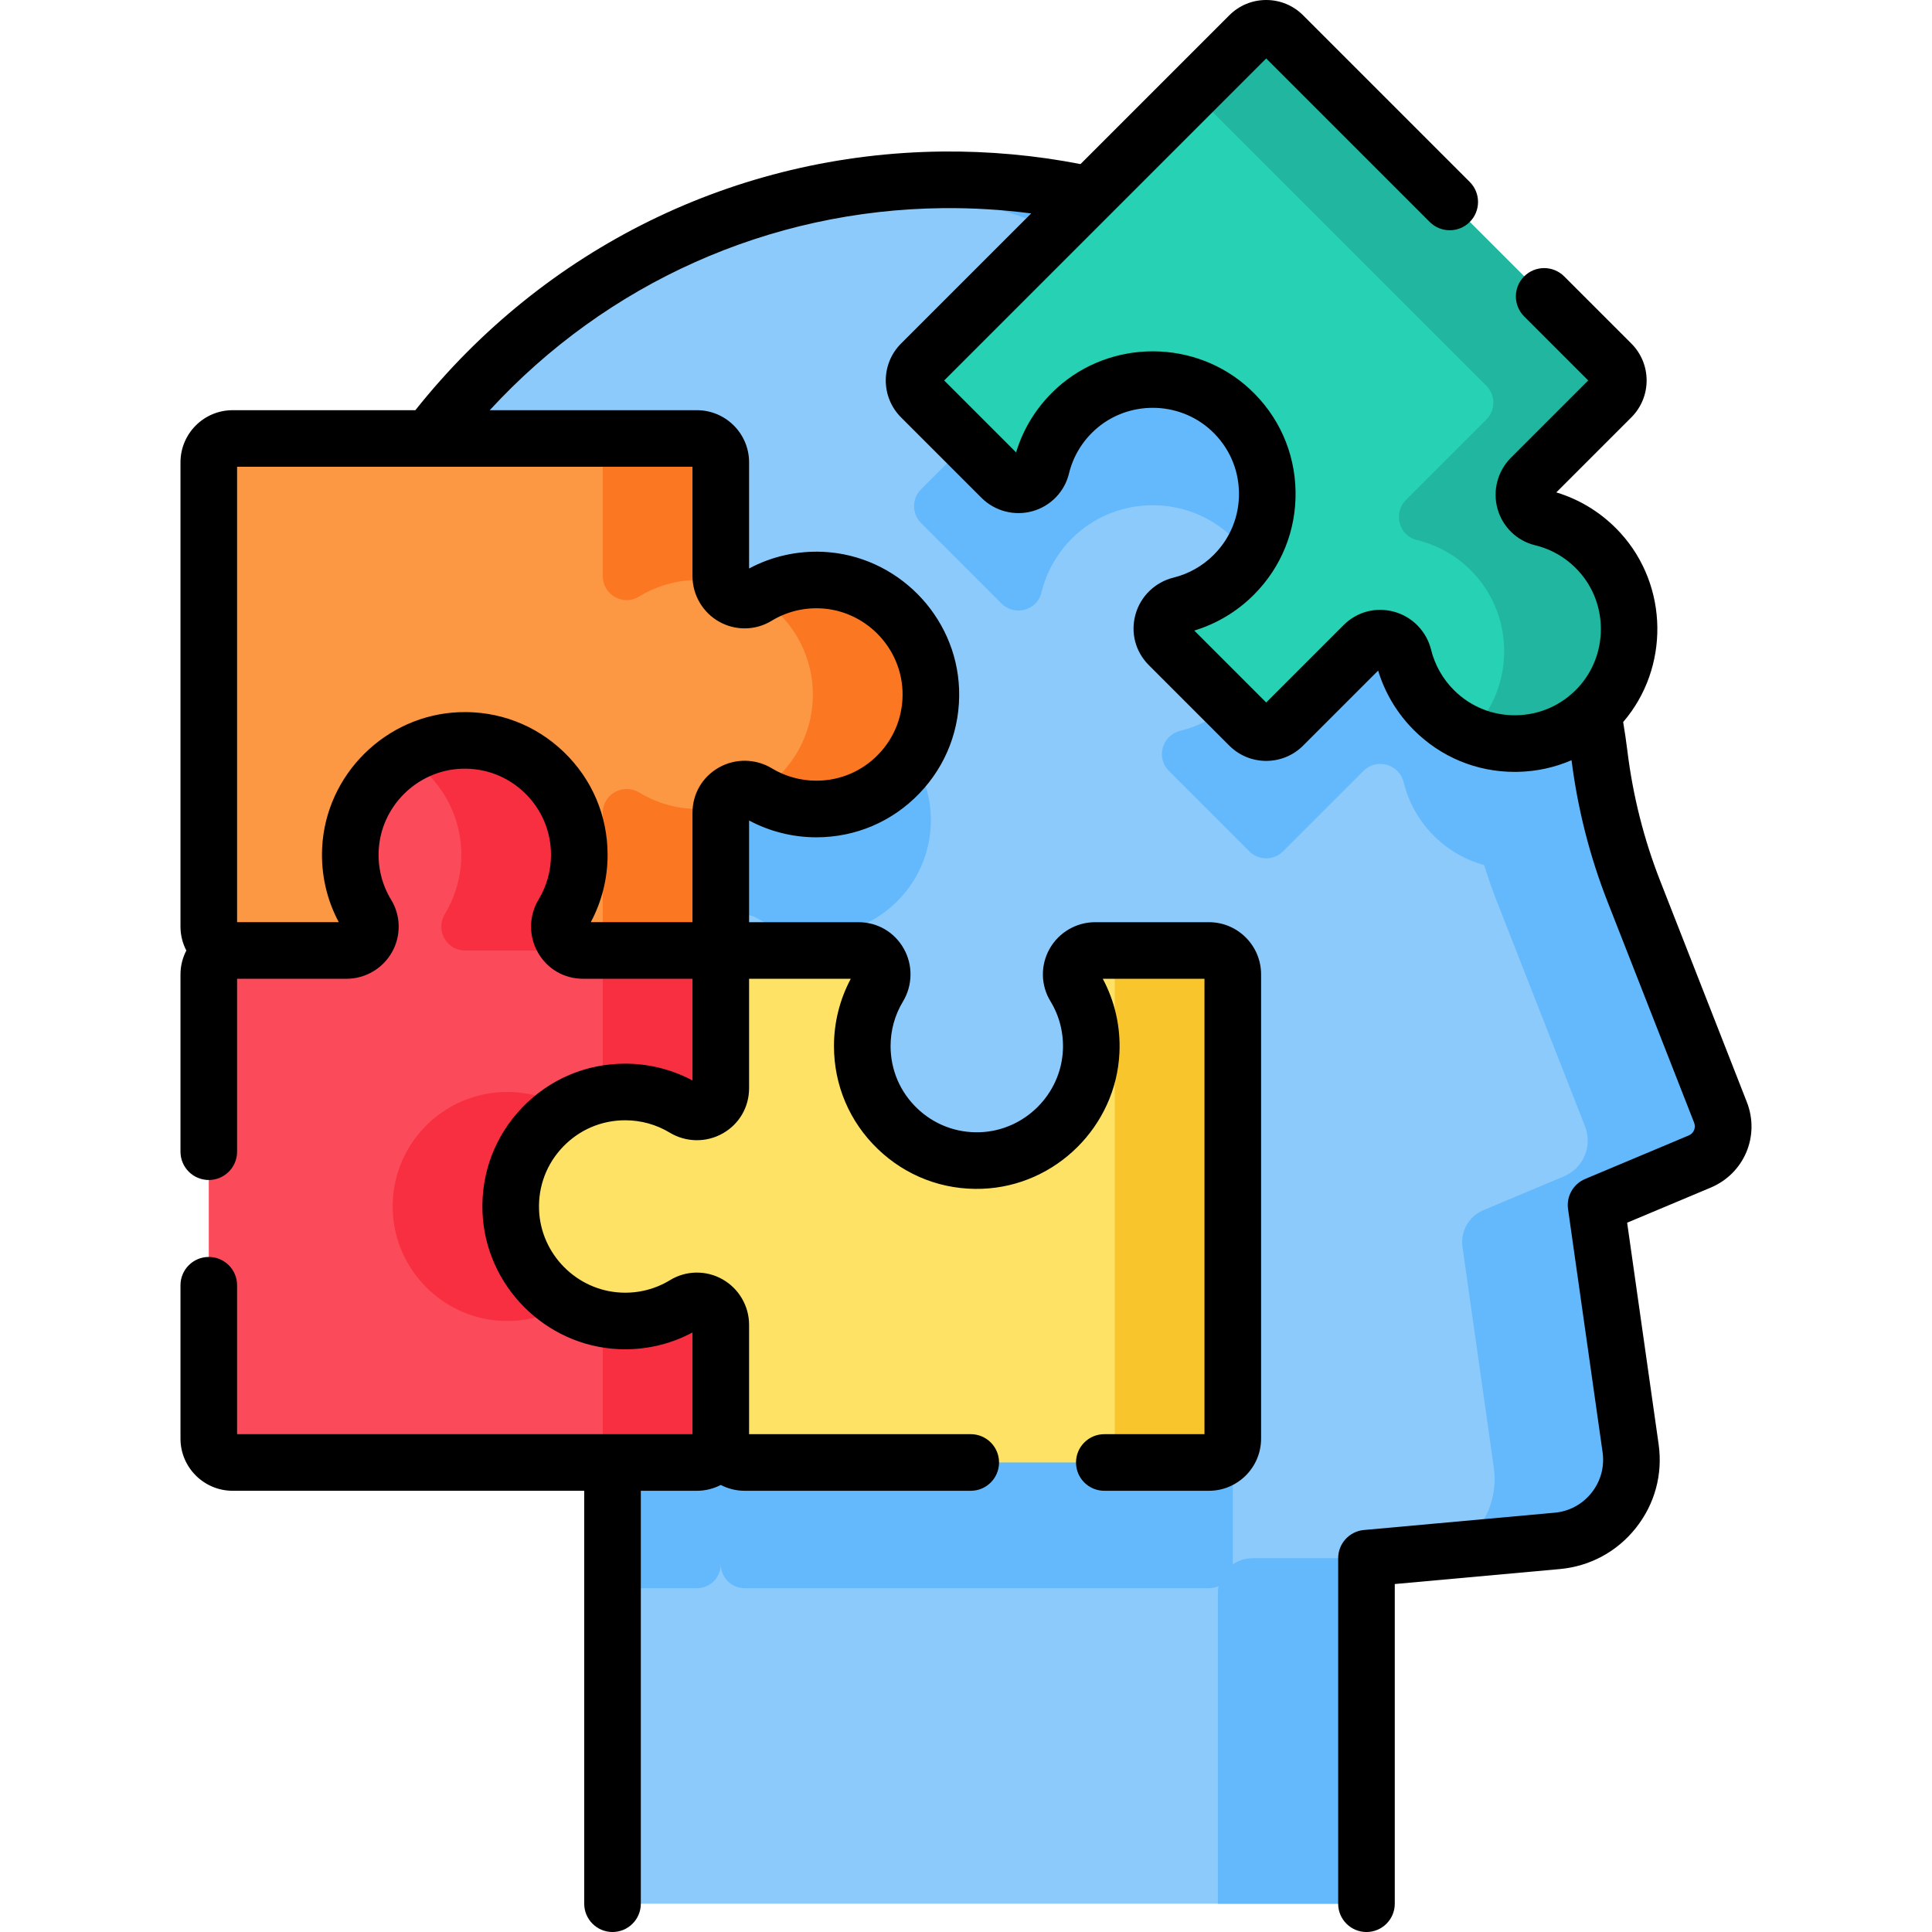<!-- icon666.com - MILLIONS vector ICONS FREE --><svg id="Layer_1" enable-background="new 0 0 512 512" viewBox="0 0 512 512" xmlns="http://www.w3.org/2000/svg"><g><g><g><path d="m455.945 294.785-22.98-58.648c-4.566-11.653-7.624-23.84-9.14-36.263-10.543-86.392-84.594-153.171-174.053-152.218-95.208 1.013-172.243 79.498-171.565 174.709.407 57.128 28.444 107.67 71.402 138.977 8.029 5.851 12.717 15.237 12.717 25.171v117.987h199.807v-91.569l50.539-4.585c12.322-1.118 21.196-12.328 19.455-24.577l-9.152-64.415 27.466-11.539c5.066-2.13 7.509-7.913 5.504-13.03z" fill="#8dcafc"></path><g fill="#64b9fc"><path d="m326.705 291.532v123.032c0 3.496-2.841 6.328-6.327 6.328h-123.043c-3.487 0-6.317-2.831-6.317-6.328 0 3.496-2.831 6.328-6.328 6.328h-22.37v-34.379c0-9.933-4.688-19.32-12.714-25.171-42.951-31.309-70.993-81.849-71.4-138.975-.189-25.936 5.394-50.619 15.545-72.85h90.938c3.497 0 6.328 2.831 6.328 6.327v30.147c0 4.897 5.354 8.006 9.526 5.453 4.986-3.04 10.907-4.689 17.234-4.391 15.635.715 28.31 13.499 28.896 29.134.646 17.304-13.181 31.518-30.326 31.518-5.741 0-11.105-1.589-15.675-4.351-4.241-2.563-9.655.417-9.655 5.374v30.147c0 3.497-2.831 6.327-6.328 6.327 3.497 0 6.328 2.831 6.328 6.327 0-3.496 2.831-6.327 6.317-6.327h30.157c4.957 0 7.937 5.414 5.374 9.655-2.761 4.579-4.351 9.943-4.351 15.675 0 17.145 14.214 30.982 31.518 30.326 15.635-.586 28.419-13.251 29.134-28.886.298-6.327-1.351-12.257-4.391-17.244-2.553-4.172.556-9.526 5.443-9.526h30.157c3.489.003 6.33 2.834 6.33 6.33z"></path><g><path d="m362.131 412.931h-30.187c-5.077 0-9.192 4.116-9.192 9.192v82.377h39.379z"></path><path d="m455.946 294.788-22.981-58.656c-4.605-11.748-7.63-24.047-9.183-36.576-10.58-85.433-83.291-151.608-171.527-151.911-6.747-.018-13.402.34-19.947 1.085 25.172 2.792 48.742 10.892 69.568 23.154l-57.795 57.787c-2.463 2.473-2.463 6.476 0 8.94l21.327 21.327c3.457 3.457 9.446 1.867 10.589-2.881 1.371-5.682 4.4-11.036 9.079-15.307 11.562-10.539 29.561-10.46 41.034.179 12.694 11.771 12.973 31.607.844 43.736-4.053 4.053-8.97 6.725-14.165 8.006-4.808 1.182-6.536 7.122-3.029 10.619l21.327 21.327c2.463 2.473 6.476 2.473 8.94 0l21.327-21.327c3.506-3.497 9.437-1.778 10.628 3.03 1.271 5.195 3.943 10.112 7.996 14.165 3.839 3.839 8.451 6.431 13.335 7.784 1.025 3.273 2.154 6.515 3.409 9.715l23.33 59.529c2.031 5.203-.451 11.067-5.598 13.228l-21.341 8.964c-3.853 1.618-6.129 5.631-5.541 9.768l8.295 58.372c1.296 9.1-3.189 17.631-10.589 21.988l27.393-2.482c12.327-1.122 21.197-12.327 19.46-24.58l-9.155-64.419 27.466-11.536c5.063-2.126 7.508-7.917 5.504-13.028z"></path></g></g></g><g><path d="m423.889 146.288c-4.269-4.682-9.624-7.708-15.299-9.079-4.754-1.148-6.341-7.135-2.883-10.593l21.32-21.32c2.47-2.47 2.47-6.474 0-8.944l-87-87c-2.47-2.47-6.474-2.47-8.944 0l-87 87c-2.47 2.47-2.47 6.474 0 8.944l21.32 21.32c3.458 3.458 9.445 1.871 10.593-2.883 1.371-5.674 4.397-11.03 9.079-15.299 11.564-10.544 29.559-10.465 41.032.177 12.692 11.772 12.968 31.608.843 43.733-4.055 4.055-8.973 6.723-14.163 8.003-4.813 1.186-6.532 7.121-3.027 10.626l21.323 21.323c2.47 2.47 6.474 2.47 8.944 0l21.323-21.323c3.505-3.505 9.44-1.785 10.626 3.028 1.28 5.19 3.947 10.108 8.003 14.163 12.125 12.125 31.96 11.849 43.733-.843 10.642-11.474 10.721-29.469.177-41.033z" fill="#27d1b3"></path><path d="m423.713 187.323c-9.079 9.784-22.976 12.188-34.409 7.192.437-.427.874-.854 1.291-1.311 10.638-11.473 10.718-29.462.179-41.024-4.271-4.688-9.625-7.708-15.307-9.079-4.748-1.152-6.337-7.142-2.881-10.599l21.317-21.317c2.473-2.473 2.473-6.476 0-8.95l-77.846-77.846 15.029-15.039c2.463-2.463 6.476-2.463 8.94 0l87.005 87.005c2.463 2.464 2.463 6.467 0 8.94l-21.327 21.317c-3.457 3.467-1.867 9.446 2.891 10.599 5.672 1.371 11.026 4.4 15.297 9.079 10.538 11.561 10.459 29.56-.179 41.033z" fill="#20b69f"></path></g><g><path d="m217.782 153.731c-6.329-.292-12.256 1.355-17.238 4.398-4.173 2.549-9.529-.561-9.529-5.452v-30.151c0-3.493-2.831-6.324-6.324-6.324h-123.036c-3.493 0-6.324 2.831-6.324 6.324v123.036c0 3.493 2.831 6.324 6.324 6.324h30.151c4.89 0 8.001-5.356 5.452-9.529-3.043-4.981-4.69-10.908-4.398-17.238.722-15.633 13.501-28.301 29.14-28.889 17.299-.65 31.52 13.18 31.52 30.328 0 5.735-1.591 11.099-4.356 15.674-2.564 4.242.416 9.655 5.373 9.655h30.155c3.493 0 6.324-2.831 6.324-6.324v-30.155c0-4.957 5.413-7.937 9.655-5.373 4.575 2.765 9.938 4.356 15.674 4.356 17.147 0 30.978-14.221 30.328-31.52-.589-15.639-13.258-28.419-28.891-29.14z" fill="#fc9744"></path><g fill="#fb7722"><path d="m191.246 154.345c-1.54-.338-3.119-.536-4.738-.616-6.328-.288-12.258 1.361-17.234 4.4-4.172 2.553-9.536-.566-9.536-5.453v-30.147c0-3.496-2.831-6.327-6.318-6.327h31.27c3.497 0 6.328 2.831 6.328 6.327v30.147c0 .586.079 1.143.228 1.669z"></path><path d="m216.347 214.391c-5.722 0-11.076-1.579-15.635-4.341 9.129-5.493 15.118-15.655 14.681-27.177-.397-10.489-6.208-19.688-14.721-24.823 4.957-2.99 10.827-4.609 17.105-4.321 15.635.725 28.31 13.499 28.896 29.144.646 17.294-13.181 31.518-30.326 31.518z"></path><path d="m191.236 213.765c-.149.517-.218 1.063-.218 1.639v30.157c0 3.497-2.831 6.327-6.328 6.327h-30.157c-.159 0-.318-.01-.467-.03 3.189-.328 5.672-3.02 5.672-6.297v-30.157c0-4.957 5.414-7.937 9.655-5.374 4.579 2.771 9.943 4.361 15.675 4.361 2.116 0 4.172-.218 6.168-.626z"></path></g></g><g><path d="m92.86 225.119c-.292 6.329 1.355 12.256 4.398 17.238 2.549 4.173-.561 9.529-5.452 9.529h-30.151c-3.493 0-6.324 2.831-6.324 6.324v123.036c0 3.493 2.831 6.324 6.324 6.324h123.036c3.493 0 6.324-2.831 6.324-6.324v-30.151c0-4.89-5.356-8.001-9.529-5.452-4.981 3.043-10.908 4.69-17.238 4.398-15.633-.722-28.301-13.501-28.889-29.14-.65-17.299 13.18-31.52 30.328-31.52 5.735 0 11.099 1.591 15.674 4.356 4.242 2.564 9.655-.416 9.655-5.373v-30.154c0-3.493-2.831-6.324-6.324-6.324h-30.155c-4.957 0-7.937-5.413-5.373-9.655 2.765-4.575 4.356-9.938 4.356-15.674 0-17.147-14.221-30.978-31.52-30.328-15.638.589-28.418 13.258-29.14 28.89z" fill="#fb4a59"></path><g fill="#f82f40"><path d="m191.018 351.092v30.157c0 3.487-2.831 6.318-6.328 6.318h-31.27c3.487 0 6.318-2.831 6.318-6.318v-30.157c0-.586-.08-1.142-.219-1.659 1.54.328 3.119.536 4.728.606 6.327.298 12.258-1.351 17.234-4.39 4.183-2.554 9.537.555 9.537 5.443z"></path><path d="m150.083 345.718c-4.947 3-10.827 4.619-17.105 4.321-15.635-.715-28.3-13.499-28.896-29.134-.646-17.304 13.181-31.518 30.336-31.518 5.722 0 11.076 1.579 15.635 4.331-9.129 5.493-15.128 15.655-14.691 27.187.397 10.479 6.208 19.677 14.721 24.813z"></path><path d="m191.018 258.206v30.157c0 4.957-5.414 7.937-9.655 5.374-4.579-2.761-9.943-4.351-15.674-4.351-2.116 0-4.172.219-6.169.626.149-.517.219-1.073.219-1.649v-30.157c0-3.487-2.831-6.318-6.318-6.318h-30.157c-4.957 0-7.937-5.414-5.374-9.655 2.761-4.579 4.361-9.943 4.361-15.675 0-11.026-5.871-20.671-14.671-25.995 4.251-2.583 9.178-4.132 14.423-4.331 17.294-.656 31.518 13.181 31.518 30.326 0 5.731-1.589 11.095-4.361 15.675-2.563 4.241.417 9.655 5.374 9.655h30.157c3.496.001 6.327 2.832 6.327 6.318z"></path></g></g><g><path d="m164.249 350.041c6.329.292 12.256-1.355 17.238-4.398 4.173-2.549 9.529.561 9.529 5.452v30.151c0 3.493 2.831 6.324 6.324 6.324h123.036c3.493 0 6.324-2.831 6.324-6.324v-123.036c0-3.493-2.831-6.324-6.324-6.324h-30.151c-4.89 0-8.001 5.356-5.452 9.529 3.043 4.981 4.69 10.908 4.398 17.238-.722 15.633-13.501 28.301-29.14 28.889-17.299.65-31.52-13.18-31.52-30.328 0-5.735 1.591-11.099 4.356-15.674 2.564-4.242-.416-9.655-5.373-9.655h-30.154c-3.493 0-6.324 2.831-6.324 6.324v30.155c0 4.957-5.413 7.937-9.655 5.373-4.575-2.765-9.938-4.356-15.674-4.356-17.147 0-30.978 14.221-30.328 31.52.589 15.639 13.257 28.419 28.89 29.14z" fill="#fee265"></path><path d="m326.705 258.206v123.042c0 3.487-2.841 6.318-6.327 6.318h-31.28c3.496 0 6.327-2.831 6.327-6.318v-123.042c0-3.268-2.483-5.96-5.682-6.288.149-.02.318-.03.477-.03h30.157c3.487.001 6.328 2.832 6.328 6.318z" fill="#f8c52d"></path></g></g><path d="m462.929 292.048-22.98-58.648c-4.313-11.007-7.233-22.593-8.679-34.437-.311-2.542-.695-5.088-1.113-7.614 12.303-14.328 12.087-36.062-.726-50.114-4.639-5.089-10.478-8.776-16.988-10.748l19.889-19.888c5.39-5.39 5.39-14.16-.001-19.55l-17.804-17.804c-2.93-2.929-7.678-2.929-10.607 0s-2.929 7.678.001 10.606l16.973 16.973-20.489 20.489c-3.538 3.539-4.894 8.736-3.535 13.564 1.343 4.775 5.159 8.462 9.961 9.623 4.43 1.07 8.412 3.436 11.518 6.842 7.924 8.691 7.865 22.254-.134 30.878-4.274 4.608-10.077 7.211-16.34 7.329-6.26.123-12.16-2.258-16.591-6.688-2.949-2.951-5.032-6.635-6.023-10.656-1.201-4.871-4.939-8.731-9.757-10.074-4.855-1.354-9.884-.031-13.456 3.539l-20.49 20.491-19.058-19.058c5.93-1.798 11.345-5.042 15.757-9.456 7.34-7.34 11.274-17.099 11.079-27.479-.194-10.375-4.501-19.983-12.125-27.055-14.296-13.26-36.779-13.356-51.186-.221-5.088 4.639-8.774 10.477-10.748 16.988l-19.057-19.056 85.337-85.337 43.335 43.335c2.93 2.929 7.678 2.929 10.607 0s2.929-7.678 0-10.606l-44.168-44.167c-2.611-2.611-6.083-4.049-9.775-4.049s-7.164 1.438-9.775 4.049l-39.435 39.435c-12.004-2.331-24.326-3.459-36.654-3.328-54.679.582-105.408 25.538-139.611 68.546h-48.426c-7.623 0-13.824 6.202-13.824 13.824v123.036c0 2.284.566 4.436 1.551 6.336-.982 1.894-1.551 4.034-1.551 6.312v46.999c0 4.142 3.357 7.5 7.5 7.5s7.5-3.358 7.5-7.5v-45.823h28.976c5.005 0 9.638-2.717 12.092-7.091 2.427-4.327 2.335-9.633-.24-13.848-2.375-3.888-3.519-8.377-3.306-12.982.542-11.749 10.175-21.299 21.93-21.74 6.285-.229 12.225 2.027 16.735 6.372 4.516 4.349 7.002 10.195 7.002 16.461 0 4.171-1.132 8.25-3.273 11.793-2.597 4.294-2.683 9.667-.226 14.023 2.476 4.39 6.968 7.011 12.017 7.011h28.979v26.952c-5.465-2.921-11.587-4.456-17.828-4.456-10.38 0-20.063 4.118-27.265 11.595-7.198 7.475-10.948 17.314-10.559 27.707.732 19.484 16.562 35.451 36.038 36.35 6.878.315 13.614-1.204 19.613-4.414v26.95h-120.685v-39.466c0-4.142-3.357-7.5-7.5-7.5s-7.5 3.358-7.5 7.5v40.642c0 7.623 6.201 13.824 13.824 13.824h93.169v109.431c0 4.142 3.357 7.5 7.5 7.5s7.5-3.358 7.5-7.5v-109.43h14.867c2.279 0 4.426-.564 6.324-1.545 1.896.983 4.044 1.545 6.325 1.545h59.919c4.143 0 7.5-3.358 7.5-7.5s-3.357-7.5-7.5-7.5h-58.743v-28.975c0-5.004-2.717-9.638-7.091-12.091-4.325-2.426-9.632-2.335-13.849.239-3.889 2.376-8.374 3.527-12.981 3.306-11.749-.542-21.299-10.175-21.74-21.929-.236-6.282 2.027-12.226 6.372-16.738 4.349-4.515 10.194-7.001 16.461-7.001 4.171 0 8.25 1.132 11.795 3.275 4.294 2.595 9.667 2.68 14.023.224 4.39-2.476 7.01-6.968 7.01-12.016v-28.979h26.951c-2.92 5.463-4.455 11.586-4.455 17.828 0 10.38 4.118 20.063 11.596 27.265 7.475 7.199 17.312 10.956 27.706 10.558 19.483-.732 35.45-16.562 36.35-36.038.317-6.879-1.204-13.614-4.413-19.612h26.95v120.684h-26.546c-4.143 0-7.5 3.358-7.5 7.5s3.357 7.5 7.5 7.5h27.722c7.623 0 13.824-6.201 13.824-13.824v-123.036c0-7.623-6.201-13.824-13.824-13.824h-30.151c-5.005 0-9.639 2.717-12.092 7.092-2.427 4.327-2.335 9.633.24 13.847 2.375 3.888 3.519 8.377 3.306 12.982-.542 11.749-10.175 21.298-21.929 21.74-6.256.238-12.225-2.027-16.737-6.372-4.515-4.349-7.001-10.194-7.001-16.461 0-4.173 1.132-8.251 3.273-11.793 2.596-4.294 2.683-9.667.226-14.023-2.476-4.39-6.968-7.011-12.017-7.011h-28.979v-26.952c5.464 2.92 11.587 4.456 17.828 4.456 10.38 0 20.063-4.118 27.265-11.596 7.198-7.475 10.948-17.314 10.558-27.706-.731-19.484-16.562-35.451-36.037-36.35-6.869-.312-13.613 1.204-19.613 4.414v-28.126c0-7.623-6.201-13.824-13.824-13.824h-54.902c31.019-33.715 74.022-53.057 120.062-53.547 7.85-.081 15.687.394 23.425 1.398l-34.498 34.495c-5.39 5.39-5.39 14.16 0 19.55l21.32 21.32c3.54 3.54 8.739 4.895 13.564 3.536 4.775-1.343 8.463-5.16 9.622-9.96 1.07-4.43 3.437-8.413 6.842-11.518 8.693-7.924 22.254-7.866 30.879.134 4.608 4.274 7.212 10.077 7.329 16.339.118 6.267-2.258 12.159-6.689 16.591-2.949 2.95-6.633 5.033-10.653 6.024-4.873 1.201-8.733 4.94-10.076 9.758-1.353 4.855-.029 9.884 3.54 13.453l21.322 21.323c5.391 5.39 14.16 5.39 19.551 0l19.89-19.89c1.798 5.929 5.041 11.344 9.455 15.758 7.166 7.167 16.638 11.086 26.743 11.086.244 0 .49-.002.735-.007 5.021-.094 9.858-1.16 14.319-3.089 1.625 12.859 4.817 25.444 9.508 37.416l22.98 58.648c.524 1.338-.103 2.823-1.429 3.379l-27.466 11.539c-3.143 1.32-5 4.594-4.521 7.97l9.152 64.415c.55 3.87-.483 7.688-2.909 10.753s-5.905 4.947-9.798 5.3l-50.539 4.585c-3.863.351-6.822 3.59-6.822 7.469v91.569c0 4.142 3.357 7.5 7.5 7.5s7.5-3.358 7.5-7.5v-84.719l43.717-3.966c8.026-.729 15.201-4.61 20.204-10.929 5.002-6.319 7.132-14.193 5.999-22.173l-8.339-58.687 22.131-9.297c8.896-3.735 13.106-13.698 9.588-22.681zm-272.322-127.279c4.326 2.426 9.632 2.335 13.849-.239 3.89-2.375 8.391-3.521 12.98-3.306h.001c11.749.542 21.299 10.174 21.739 21.929.236 6.282-2.026 12.226-6.371 16.737-4.349 4.515-10.194 7.001-16.461 7.001-4.172 0-8.25-1.132-11.794-3.274-4.296-2.597-9.671-2.682-14.023-.225-4.39 2.476-7.011 6.968-7.011 12.016v28.979h-26.952c2.921-5.465 4.456-11.587 4.456-17.828 0-10.38-4.118-20.063-11.597-27.265-7.474-7.198-17.301-10.946-27.704-10.557-19.484.732-35.451 16.562-36.351 36.038-.317 6.879 1.204 13.614 4.413 19.612h-26.95v-120.685h120.685v28.975c0 5.005 2.717 9.638 7.091 12.092z"></path></g></svg>